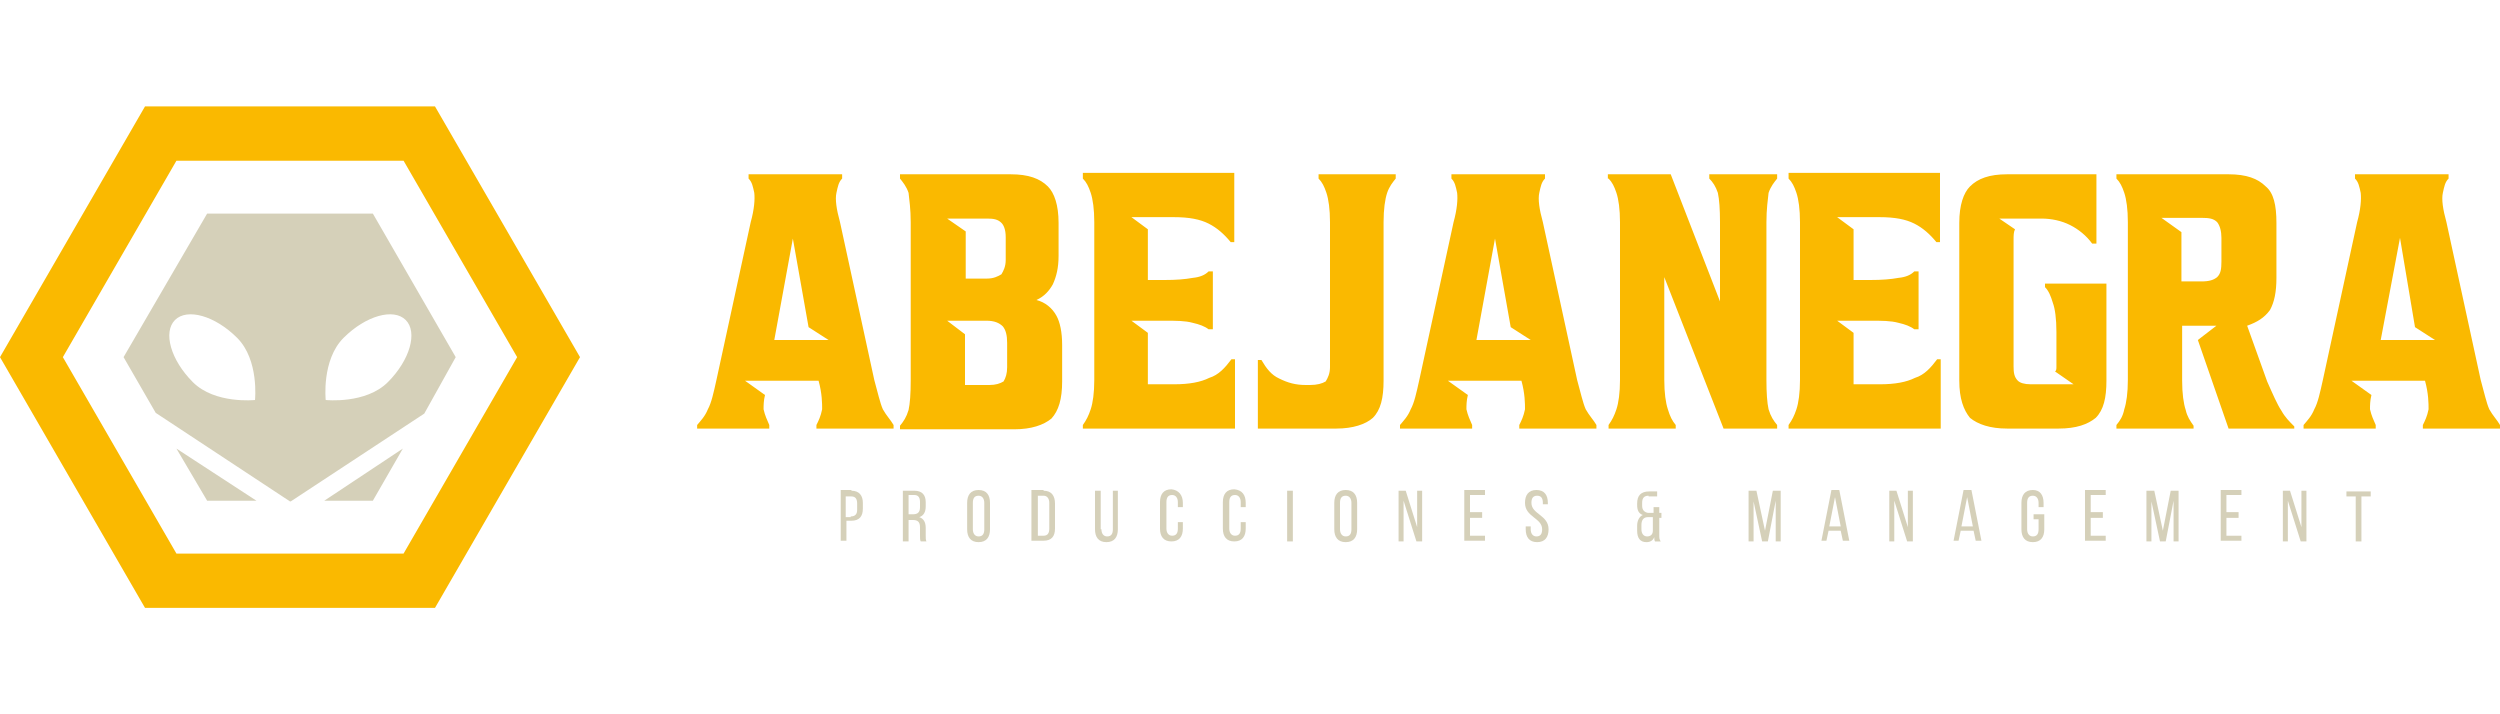 <svg xmlns="http://www.w3.org/2000/svg" xmlns:xlink="http://www.w3.org/1999/xlink" id="Capa_1" x="0px" y="0px" viewBox="0 0 350 100" style="enable-background:new 0 0 350 100;" xml:space="preserve"><style type="text/css">	.st0{fill:#FAB900;}	.st1{fill:#D5D0B9;}</style><g>	<g>		<path class="st0" d="M81.2,50L60.9,14.9H20.3L0,50l20.3,35.1h40.6L81.2,50z M24.7,77.5L8.8,50l15.9-27.5h31.8L72.4,50L56.5,77.5   H24.7z"></path>		<g>			<path class="st1" d="M63.8,50L52.2,29.9H29L17.3,50l4.5,7.8l18.8,12.4h0.1l18.7-12.3L63.8,50z M35.7,56c0,0-5.6,0.6-8.7-2.5    c-3.1-3.1-4.2-7-2.5-8.7c1.7-1.7,5.6-0.6,8.7,2.5C36.3,50.4,35.7,56,35.7,56z M45.6,56c0,0-0.6-5.6,2.5-8.7    c3.1-3.1,7-4.2,8.7-2.5c1.7,1.7,0.6,5.6-2.5,8.7C51.2,56.6,45.6,56,45.6,56z"></path>			<polygon class="st1" points="45.4,70.1 52.2,70.1 56.4,62.8    "></polygon>			<polygon class="st1" points="24.7,62.8 29,70.1 35.9,70.1    "></polygon>		</g>	</g>	<g>		<g>			<path class="st1" d="M119.2,68.7c1.1,0,1.6,0.7,1.6,1.7v0.8c0,1.1-0.5,1.7-1.6,1.7h-0.7v2.8h-0.8v-7.1H119.2z M119.1,72.3    c0.6,0,0.9-0.3,0.9-0.9v-0.9c0-0.6-0.2-1-0.8-1h-0.8v2.9H119.1z"></path>			<path class="st1" d="M128,68.7c1.1,0,1.6,0.6,1.6,1.6v0.6c0,0.8-0.3,1.3-0.9,1.5c0.6,0.2,0.9,0.7,0.9,1.5v1.1    c0,0.3,0,0.6,0.1,0.8h-0.8c-0.1-0.2-0.1-0.4-0.1-0.9v-1.1c0-0.8-0.4-1-1-1h-0.6v3h-0.8v-7.1H128z M127.8,72c0.6,0,1-0.2,1-1v-0.7    c0-0.6-0.2-1-0.8-1h-0.8V72H127.8z"></path>			<path class="st1" d="M135.4,70.4c0-1.1,0.5-1.8,1.6-1.8c1.1,0,1.6,0.7,1.6,1.8v3.7c0,1.1-0.5,1.8-1.6,1.8c-1.1,0-1.6-0.7-1.6-1.8    V70.4z M136.2,74.1c0,0.6,0.3,1,0.8,1c0.6,0,0.8-0.4,0.8-1v-3.7c0-0.6-0.3-1-0.8-1c-0.6,0-0.8,0.4-0.8,1V74.1z"></path>			<path class="st1" d="M146.1,68.7c1.1,0,1.6,0.7,1.6,1.8V74c0,1.1-0.5,1.7-1.6,1.7h-1.7v-7.1H146.1z M146.1,75    c0.6,0,0.8-0.4,0.8-1v-3.6c0-0.6-0.3-1-0.8-1h-0.8V75H146.1z"></path>			<path class="st1" d="M154.2,74.1c0,0.6,0.3,1,0.8,1c0.6,0,0.8-0.4,0.8-1v-5.4h0.7v5.4c0,1.1-0.5,1.8-1.6,1.8    c-1.1,0-1.6-0.7-1.6-1.8v-5.4h0.8V74.1z"></path>			<path class="st1" d="M165.6,70.4V71h-0.7v-0.7c0-0.6-0.3-1-0.8-1c-0.6,0-0.8,0.4-0.8,1v3.7c0,0.6,0.3,1,0.8,1    c0.6,0,0.8-0.4,0.8-1v-0.9h0.7v0.9c0,1.1-0.5,1.8-1.6,1.8c-1.1,0-1.6-0.7-1.6-1.8v-3.7c0-1.1,0.5-1.8,1.6-1.8    C165,68.6,165.6,69.3,165.6,70.4z"></path>			<path class="st1" d="M174.4,70.4V71h-0.7v-0.7c0-0.6-0.3-1-0.8-1c-0.6,0-0.8,0.4-0.8,1v3.7c0,0.6,0.3,1,0.8,1    c0.6,0,0.8-0.4,0.8-1v-0.9h0.7v0.9c0,1.1-0.5,1.8-1.6,1.8c-1.1,0-1.6-0.7-1.6-1.8v-3.7c0-1.1,0.5-1.8,1.6-1.8    C173.9,68.6,174.4,69.3,174.4,70.4z"></path>			<path class="st1" d="M181,68.7v7.1h-0.8v-7.1H181z"></path>			<path class="st1" d="M186.8,70.4c0-1.1,0.5-1.8,1.6-1.8c1.1,0,1.6,0.7,1.6,1.8v3.7c0,1.1-0.5,1.8-1.6,1.8c-1.1,0-1.6-0.7-1.6-1.8    V70.4z M187.6,74.1c0,0.6,0.3,1,0.8,1c0.6,0,0.8-0.4,0.8-1v-3.7c0-0.6-0.3-1-0.8-1c-0.6,0-0.8,0.4-0.8,1V74.1z"></path>			<path class="st1" d="M196.5,75.8h-0.7v-7.1h1l1.6,5.1v-5.1h0.7v7.1h-0.8l-1.8-5.7V75.8z"></path>			<path class="st1" d="M207.5,71.8v0.7h-1.7V75h2.1v0.7H205v-7.1h2.9v0.7h-2.1v2.4H207.5z"></path>			<path class="st1" d="M216.7,70.4v0.2H216v-0.2c0-0.6-0.2-1-0.8-1c-0.6,0-0.8,0.4-0.8,1c0,1.6,2.4,1.7,2.4,3.7    c0,1.1-0.5,1.8-1.6,1.8c-1.1,0-1.6-0.7-1.6-1.8v-0.4h0.7v0.4c0,0.6,0.3,1,0.8,1c0.6,0,0.8-0.4,0.8-1c0-1.6-2.4-1.7-2.4-3.7    c0-1.1,0.5-1.8,1.6-1.8C216.2,68.6,216.7,69.3,216.7,70.4z"></path>			<path class="st1" d="M230.8,69.4c-0.6,0-0.9,0.3-0.9,1v0.4c0,0.6,0.3,0.9,0.8,1h0.8v-0.8h0.8v0.8h0.3v0.7h-0.3v2.4    c0,0.4,0,0.6,0.2,0.9h-0.8c-0.1-0.2-0.1-0.3-0.1-0.6c-0.2,0.5-0.6,0.7-1.1,0.7c-0.9,0-1.3-0.6-1.3-1.6v-0.7    c0-0.7,0.3-1.3,0.8-1.5c-0.6-0.2-0.8-0.7-0.8-1.4v-0.2c0-1.1,0.5-1.7,1.7-1.7h1.1v0.7H230.8z M230.7,72.4c-0.6,0-0.9,0.4-0.9,1.1    v0.6c0,0.6,0.3,1,0.8,1c0.5,0,0.8-0.3,0.8-0.8v-1.9H230.7z"></path>			<path class="st1" d="M247.5,75.8h-0.8l-1.2-5.6v5.6h-0.7v-7.1h1.1l1.2,5.6l1.1-5.6h1.1v7.1h-0.7v-5.7L247.5,75.8z"></path>			<path class="st1" d="M256,74.3l-0.3,1.4H255l1.4-7.1h1.1l1.4,7.1H258l-0.3-1.4H256z M256.1,73.7h1.6l-0.8-4.1L256.1,73.7z"></path>			<path class="st1" d="M265.2,75.8h-0.7v-7.1h1l1.6,5.1v-5.1h0.7v7.1H267l-1.8-5.7V75.8z"></path>			<path class="st1" d="M274.5,74.3l-0.3,1.4h-0.7l1.4-7.1h1.1l1.4,7.1h-0.8l-0.3-1.4H274.5z M274.6,73.7h1.6l-0.8-4.1L274.6,73.7z"></path>			<path class="st1" d="M286.1,70.4V71h-0.7v-0.6c0-0.6-0.3-1-0.8-1c-0.6,0-0.8,0.4-0.8,1v3.7c0,0.6,0.3,1,0.8,1    c0.6,0,0.8-0.4,0.8-1v-1.4h-0.7V72h1.5v2.1c0,1.1-0.5,1.8-1.6,1.8c-1.1,0-1.6-0.7-1.6-1.8v-3.7c0-1.1,0.5-1.8,1.6-1.8    C285.6,68.6,286.1,69.3,286.1,70.4z"></path>			<path class="st1" d="M294.4,71.8v0.7h-1.7V75h2.1v0.7h-2.9v-7.1h2.9v0.7h-2.1v2.4H294.4z"></path>			<path class="st1" d="M303.2,75.8h-0.8l-1.2-5.6v5.6h-0.7v-7.1h1.1l1.2,5.6l1.1-5.6h1.1v7.1h-0.7v-5.7L303.2,75.8z"></path>			<path class="st1" d="M313.4,71.8v0.7h-1.7V75h2.1v0.7h-2.9v-7.1h2.9v0.7h-2.1v2.4H313.4z"></path>			<path class="st1" d="M320.3,75.8h-0.7v-7.1h1l1.6,5.1v-5.1h0.7v7.1h-0.8l-1.8-5.7V75.8z"></path>			<path class="st1" d="M329.8,75.8v-6.3h-1.3v-0.7h3.4v0.7h-1.3v6.3H329.8z"></path>		</g>	</g>	<g>		<path class="st0" d="M107.8,60H97.6v-0.5c0.5-0.6,1.1-1.2,1.5-2.2c0.5-0.9,0.8-2.3,1.2-4.1l4.8-22.1c0.5-1.8,0.6-3.2,0.5-4.1   c-0.2-0.9-0.3-1.5-0.8-2v-0.6h13.1V25c-0.5,0.5-0.6,1.1-0.8,2c-0.2,0.9,0,2.3,0.5,4.1l4.8,22.1c0.5,1.8,0.8,3.2,1.2,4.1   c0.5,0.9,1.1,1.5,1.5,2.2V60h-10.8v-0.5c0.3-0.6,0.6-1.2,0.8-2.2c0-0.8,0-2.2-0.5-4h-6.1h-1.1h-3.1l2.8,2c-0.2,0.8-0.2,1.5-0.2,2   c0.2,0.9,0.5,1.5,0.8,2.2V60z M108.4,47.6h3.5h1.8h2.3l-2.8-1.8l-2.2-12.4L108.4,47.6z M332.6,60h-10.1v-0.5   c0.5-0.6,1.1-1.2,1.5-2.2c0.5-0.9,0.8-2.3,1.2-4.1l4.8-22.1c0.5-1.8,0.6-3.2,0.5-4.1c-0.2-0.9-0.3-1.5-0.8-2v-0.6h13.1V25   c-0.5,0.5-0.6,1.1-0.8,2c-0.2,0.9,0,2.3,0.5,4.1l4.8,22.1c0.5,1.8,0.8,3.2,1.2,4.1c0.5,0.9,1.1,1.5,1.5,2.2V60h-10.8v-0.5   c0.3-0.6,0.6-1.2,0.8-2.2c0-0.8,0-2.2-0.5-4h-6.1h-1.1h-3.1l2.8,2c-0.2,0.8-0.2,1.5-0.2,2c0.2,0.9,0.5,1.5,0.8,2.2V60z    M333.3,47.6h3.5h1.8h2.3l-2.8-1.8L336,33.3L333.3,47.6z M206.1,60H196v-0.5c0.5-0.6,1.1-1.2,1.5-2.2c0.5-0.9,0.8-2.3,1.2-4.1   l4.8-22.1c0.5-1.8,0.6-3.2,0.5-4.1c-0.2-0.9-0.3-1.5-0.8-2v-0.6h13.1V25c-0.5,0.5-0.6,1.1-0.8,2c-0.2,0.9,0,2.3,0.5,4.1l4.8,22.1   c0.5,1.8,0.8,3.2,1.2,4.1c0.5,0.9,1.1,1.5,1.5,2.2V60h-10.8v-0.5c0.3-0.6,0.6-1.2,0.8-2.2c0-0.8,0-2.2-0.5-4h-6.1h-1.1h-3.1l2.8,2   c-0.2,0.8-0.2,1.5-0.2,2c0.2,0.9,0.5,1.5,0.8,2.2V60z M206.7,47.6h3.5h1.8h2.3l-2.8-1.8l-2.2-12.4L206.7,47.6z M127.5,31.1   c0-1.8-0.2-3.2-0.3-4.1c-0.3-0.9-0.8-1.5-1.2-2v-0.6h15.5c2.5,0,4.1,0.6,5.2,1.7c0.9,0.9,1.5,2.6,1.5,5.1v4.6c0,1.7-0.3,2.9-0.8,4   c-0.5,0.9-1.2,1.7-2.3,2.2c1.2,0.3,2.2,1.1,2.8,2.2c0.5,0.9,0.8,2.3,0.8,4.1v5.1c0,2.5-0.5,4.1-1.5,5.2c-1.1,0.9-2.8,1.5-5.2,1.5   h-16v-0.5c0.5-0.6,0.9-1.2,1.2-2.2c0.2-0.9,0.3-2.3,0.3-4.1V31.1z M135.1,46.8v7.1h3.4c0.9,0,1.5-0.2,2-0.5c0.3-0.5,0.5-1.1,0.5-2   V48c0-1.1-0.2-1.8-0.6-2.3c-0.5-0.5-1.2-0.8-2.3-0.8h-1.4h-1.5h-2.6L135.1,46.8z M135.1,39h3.1c0.9,0,1.5-0.3,2-0.6   c0.3-0.5,0.6-1.1,0.6-2v-3.2c0-1.1-0.3-1.7-0.6-2c-0.5-0.5-1.1-0.6-2-0.6h-1.5h-1.5h-2.6l2.6,1.8V39z M151.7,60h21.2v-9.7h-0.5   c-0.9,1.2-1.8,2.2-3.1,2.6c-1.2,0.6-2.8,0.9-4.9,0.9h-3.7v-7.2l-2.3-1.7h2.3h1.8h0.5c1.7,0,2.9,0,4,0.3c0.9,0.2,1.7,0.5,2.2,0.9   h0.6V38h-0.6c-0.5,0.5-1.2,0.8-2.2,0.9c-1.1,0.2-2.3,0.3-4,0.3h-2.3v-7.1l-2.3-1.7h2.3h1.8h1.8c2.2,0,3.7,0.3,4.9,0.9   c1.2,0.6,2.2,1.5,3.1,2.6h0.5v-9.7h-21.2V25c0.5,0.5,0.8,1.1,1.1,2c0.3,0.9,0.5,2.3,0.5,4.1v22.1c0,1.8-0.2,3.2-0.5,4.1   c-0.3,0.9-0.6,1.5-1.1,2.2V60z M250.5,60h21.2v-9.7h-0.5c-0.9,1.2-1.8,2.2-3.1,2.6c-1.2,0.6-2.8,0.9-4.9,0.9h-3.7v-7.2l-2.3-1.7   h2.3h1.8h0.5c1.7,0,2.9,0,4,0.3c0.9,0.2,1.7,0.5,2.2,0.9h0.6V38H268c-0.5,0.5-1.2,0.8-2.2,0.9c-1.1,0.2-2.3,0.3-4,0.3h-2.3v-7.1   l-2.3-1.7h2.3h1.8h1.8c2.2,0,3.7,0.3,4.9,0.9c1.2,0.6,2.2,1.5,3.1,2.6h0.5v-9.7h-21.2V25c0.5,0.5,0.8,1.1,1.1,2   c0.3,0.9,0.5,2.3,0.5,4.1v22.1c0,1.8-0.2,3.2-0.5,4.1c-0.3,0.9-0.6,1.5-1.1,2.2V60z M281.9,33.6c0-0.6,0-1.1,0.2-1.5l-2.2-1.5h4.9   h0.2h0.8c1.4,0,2.8,0.3,4,0.9c1.2,0.6,2.3,1.5,3.1,2.6h0.6v-9.7H281c-2.5,0-4.1,0.6-5.2,1.7c-0.9,0.9-1.5,2.6-1.5,5.1v22.1   c0,2.5,0.6,4.1,1.5,5.2c1.1,0.9,2.8,1.5,5.2,1.5h7.2c2.5,0,4.1-0.6,5.2-1.5c1.1-1.1,1.5-2.8,1.5-5.2V39.7h-8.6v0.5   c0.5,0.5,0.8,1.2,1.1,2.2c0.3,0.8,0.5,2.2,0.5,4.1v4.9c0,0.2,0,0.5-0.2,0.6l2.6,1.8h-5.1l0,0h-0.9c-0.9,0-1.5-0.2-1.8-0.5   c-0.5-0.5-0.6-1.1-0.6-2V33.6z M176.2,60h10.9c2.3,0,4.1-0.6,5.1-1.5c1.1-1.1,1.5-2.8,1.5-5.2V31.1c0-1.8,0.2-3.2,0.5-4.1   c0.3-0.9,0.8-1.5,1.2-2v-0.6h-10.8V25c0.5,0.5,0.8,1.1,1.1,2c0.3,0.9,0.5,2.3,0.5,4.1v20.3c0,0.9-0.3,1.5-0.6,2   c-0.5,0.3-1.2,0.5-2.2,0.5h-0.6c-1.4,0-2.5-0.3-3.7-0.9c-1.1-0.5-1.8-1.4-2.5-2.6h-0.5V60z M225.2,25c0.5,0.5,0.8,1.1,1.1,2   c0.3,0.9,0.5,2.3,0.5,4.1v22.1c0,1.8-0.2,3.2-0.5,4.1c-0.3,0.9-0.6,1.5-1.1,2.2V60h9.4v-0.5c-0.5-0.6-0.8-1.2-1.1-2.2   c-0.3-0.9-0.5-2.3-0.5-4.1V38.8l8.3,21.2h7.5v-0.5c-0.5-0.6-0.9-1.2-1.2-2.2c-0.2-0.9-0.3-2.3-0.3-4.1V31.1c0-1.8,0.2-3.2,0.3-4.1   c0.3-0.9,0.8-1.5,1.2-2v-0.6h-9.5V25c0.5,0.5,0.9,1.1,1.2,2c0.2,0.9,0.3,2.3,0.3,4.1v11.1l-6.9-17.8h-8.8V25z M321.2,60H312   l-4.3-12.4l2.6-2h-3.4h-0.6h-0.8v7.7c0,1.8,0.2,3.2,0.5,4.1c0.2,0.9,0.6,1.5,1.1,2.2V60h-10.8v-0.5c0.5-0.6,0.9-1.2,1.1-2.2   c0.3-0.9,0.5-2.3,0.5-4.1V31.1c0-1.8-0.2-3.2-0.5-4.1c-0.3-0.9-0.6-1.5-1.1-2v-0.6H312c2.5,0,4.1,0.6,5.2,1.7   c1.1,0.9,1.5,2.6,1.5,5.1v7.7c0,2-0.3,3.4-0.9,4.5c-0.8,1.1-1.8,1.7-3.2,2.2l2.8,7.8c0.8,1.8,1.4,3.2,2,4.1   c0.5,0.9,1.1,1.5,1.8,2.2V60z M311,33.3c0-0.9-0.2-1.7-0.6-2.2c-0.5-0.5-1.1-0.6-2.2-0.6h-1.4h-1.4h-2.8l2.8,2v6.9h2.8   c1.1,0,1.7-0.2,2.2-0.6c0.5-0.5,0.6-1.1,0.6-2.2V33.3z"></path>	</g></g></svg>